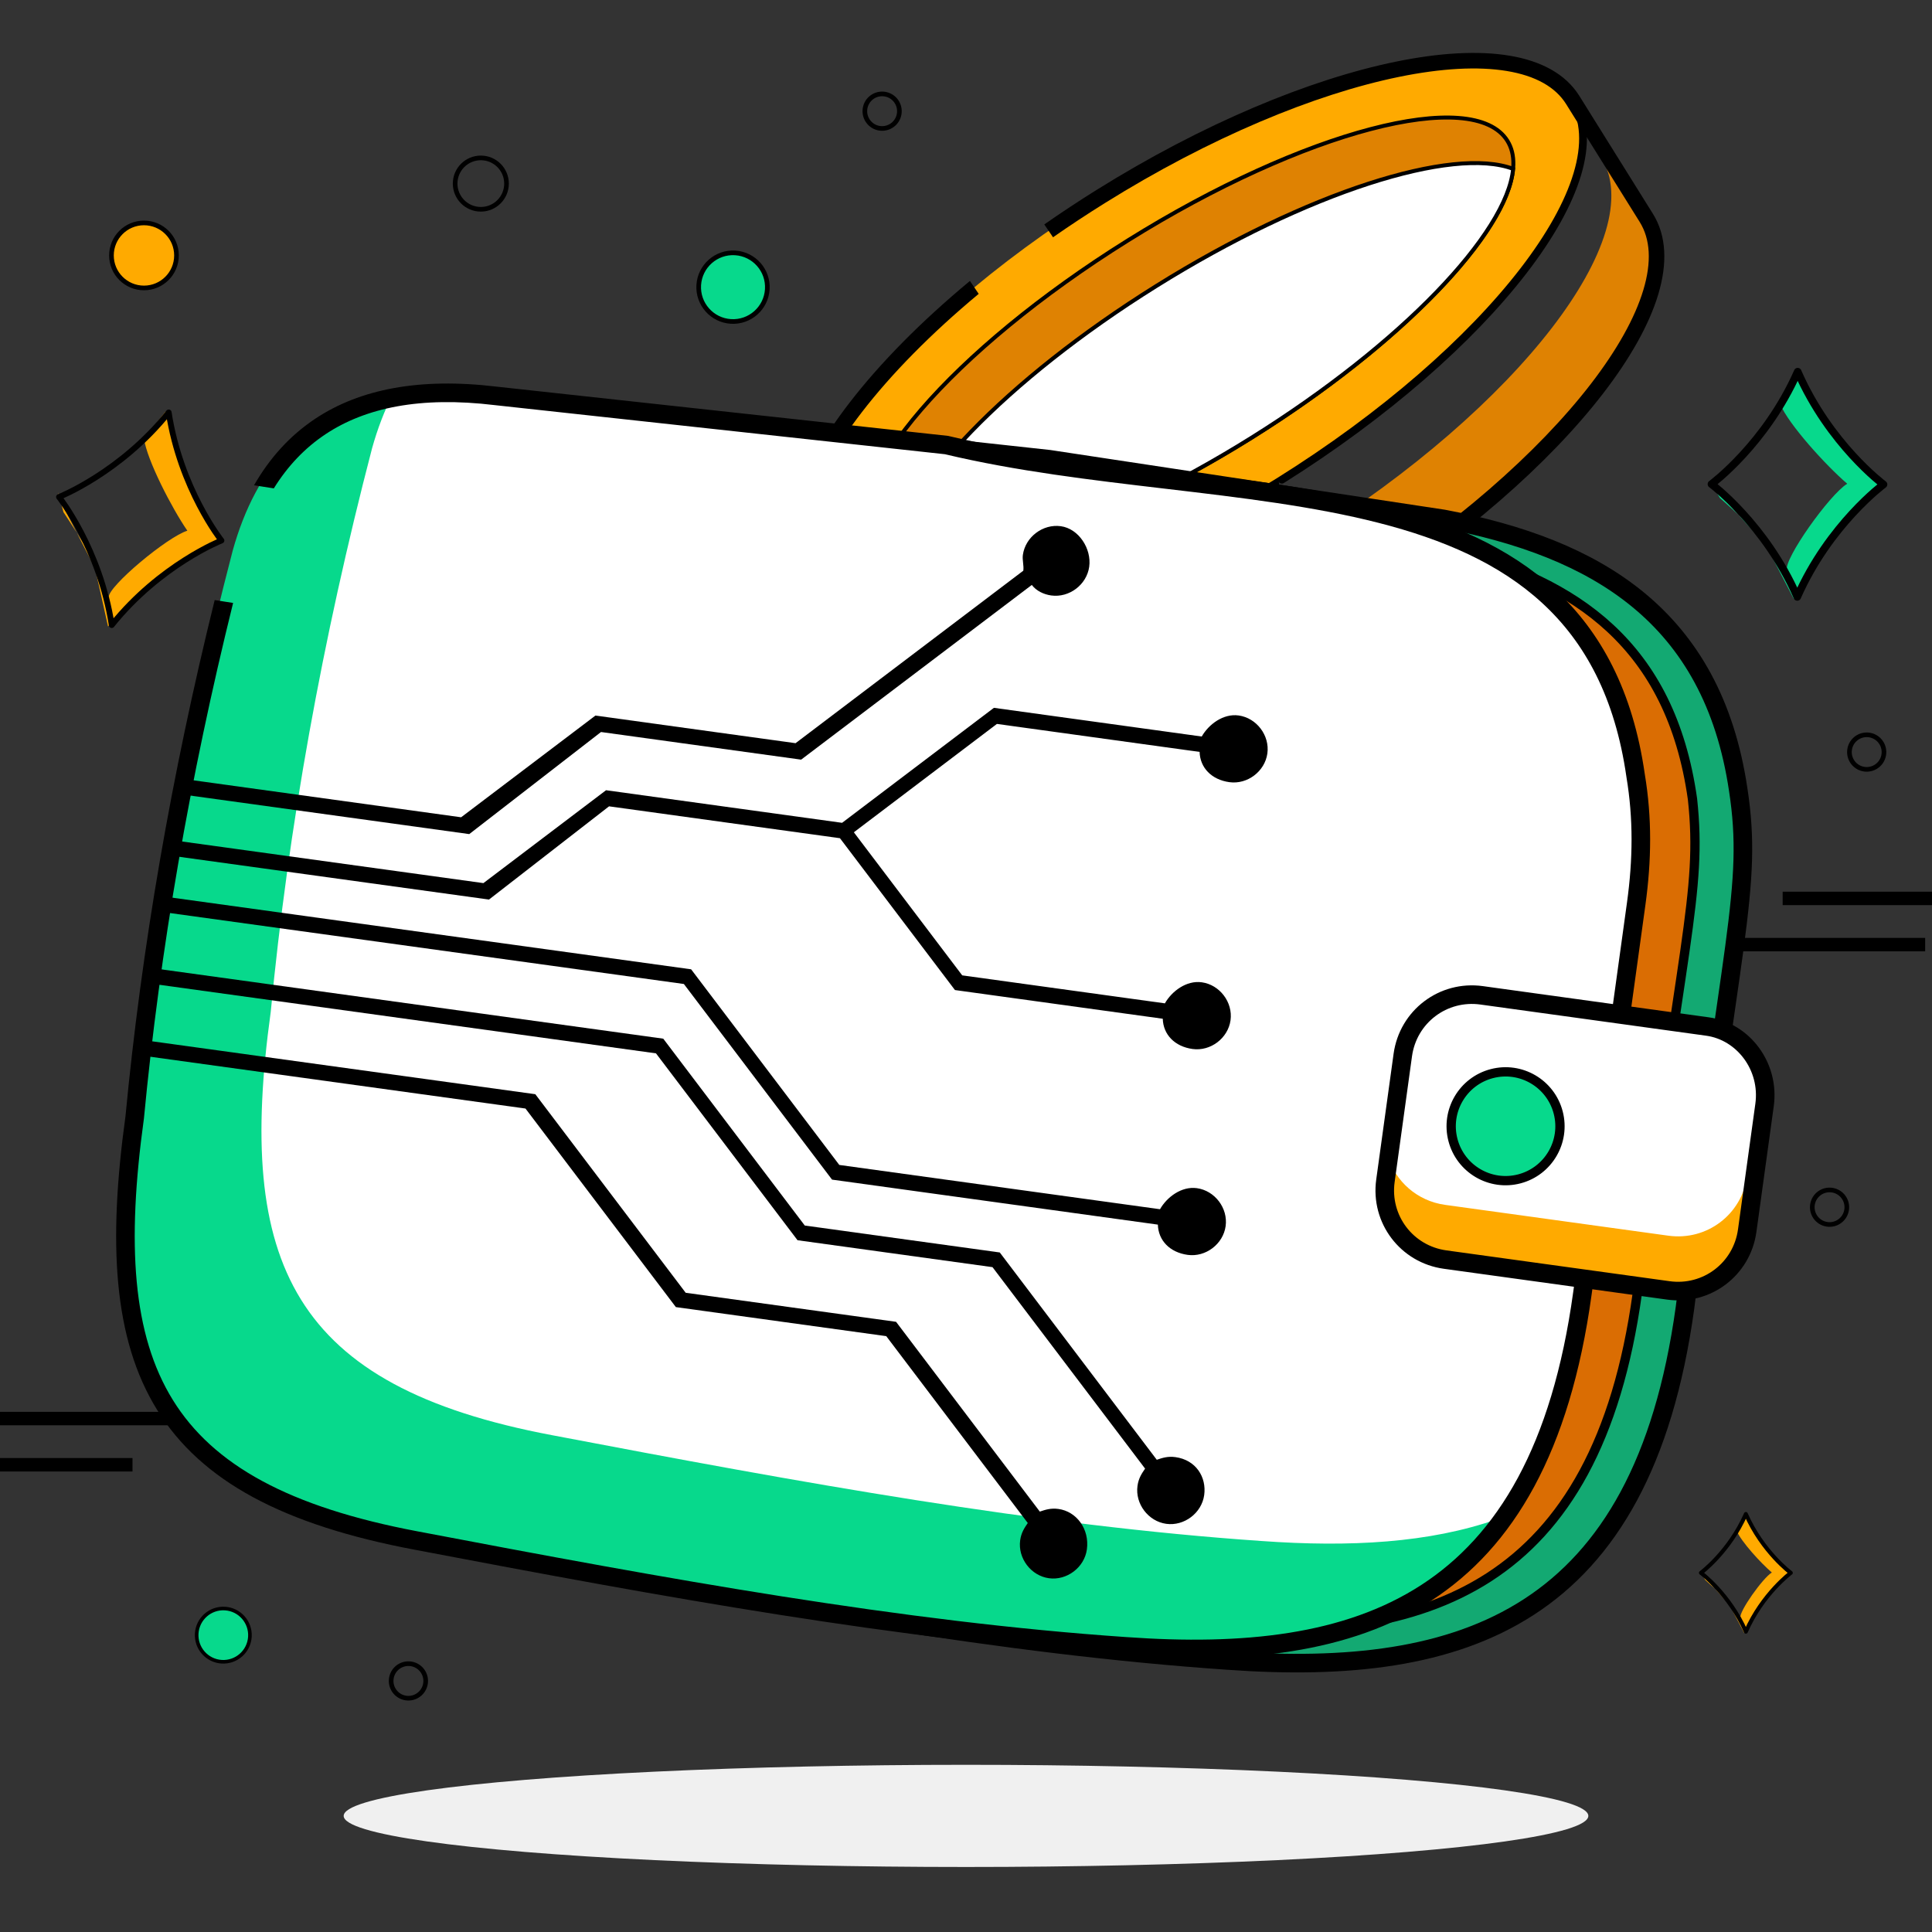 <?xml version="1.0" encoding="UTF-8"?> <svg xmlns="http://www.w3.org/2000/svg" width="208" height="208" viewBox="0 0 208 208" fill="none"><rect x="0" y="0" width="208" height="208" fill="#333333" stroke="none"/><g clip-path="url(#clip0_2155_1987)"><path fill-rule="evenodd" clip-rule="evenodd" d="M167.606 9.286L172.373 16.923C177.663 25.4 163.483 43.8 140.699 58.019C119.408 71.307 98.139 76.242 91.126 69.912L94.277 74.961C99.568 83.439 122.327 78.785 145.11 64.566C167.894 50.346 182.073 31.947 176.783 23.469L168.866 10.784C168.52 10.229 168.098 9.73 167.606 9.286Z" fill="#DF8202"></path><path d="M118.488 21.164C141.271 6.945 164.03 2.291 169.321 10.768C174.612 19.246 160.431 37.645 137.648 51.864C114.864 66.083 92.105 70.738 86.814 62.26C81.525 53.783 95.704 35.383 118.488 21.164Z" fill="#FFAA00"></path><path d="M121.433 25.882C140.332 14.088 158.623 9.287 162.287 15.159C165.951 21.031 153.603 35.352 134.704 47.147C115.806 58.941 97.515 63.742 93.85 57.87C90.186 51.998 102.535 37.676 121.433 25.882Z" fill="#DF8202" stroke="black" stroke-width="0.425"></path><path d="M162.903 18.182C162.268 25.096 150.889 37.047 134.706 47.147C118.524 57.246 102.788 62.216 96.298 59.75C96.934 52.836 108.312 40.885 124.495 30.785C140.677 20.686 156.413 15.715 162.903 18.182Z" fill="white" stroke="black" stroke-width="0.425"></path><path opacity="0.3" d="M121.568 36.761C121.568 36.761 134.31 26.4 145.593 22.689C156.875 18.978 154.463 22.434 142.423 30.091C130.383 37.748 116.771 41.539 121.568 36.761Z" fill="url(#paint0_linear_2155_1987)"></path><path fill-rule="evenodd" clip-rule="evenodd" d="M118.934 21.874C130.263 14.803 141.555 10.131 150.634 8.274C155.176 7.345 159.119 7.131 162.216 7.642C165.315 8.153 167.464 9.369 168.613 11.211L176.531 23.896C177.679 25.737 177.828 28.202 176.926 31.21C176.024 34.217 174.099 37.664 171.269 41.337C165.612 48.676 156.454 56.768 145.124 63.839C133.794 70.91 122.502 75.582 113.423 77.438C108.881 78.367 104.938 78.582 101.841 78.071C98.742 77.559 96.593 76.343 95.444 74.502L87.526 61.816C86.377 59.975 86.229 57.51 87.131 54.502C88.033 51.495 89.958 48.048 92.788 44.376C95.959 40.261 100.23 35.911 105.367 31.637L104.423 30.246C99.147 34.622 94.743 39.097 91.463 43.354C88.561 47.118 86.51 50.749 85.528 54.021C84.547 57.291 84.611 60.305 86.106 62.703L94.024 75.388C95.52 77.785 98.2 79.166 101.569 79.722C104.939 80.278 109.102 80.03 113.758 79.078C123.078 77.172 134.556 72.407 146.01 65.259C157.464 58.11 166.787 49.893 172.594 42.358C175.495 38.594 177.547 34.963 178.529 31.691C179.509 28.421 179.446 25.407 177.95 23.01L170.033 10.325C168.537 7.927 165.857 6.546 162.488 5.99C159.118 5.434 154.955 5.682 150.299 6.635C140.979 8.541 129.501 13.306 118.047 20.454C116.112 21.662 114.236 22.901 112.429 24.162L113.369 25.546C115.157 24.299 117.014 23.072 118.934 21.874Z" fill="black"></path><path fill-rule="evenodd" clip-rule="evenodd" d="M92.311 65.638C92.032 65.85 92.112 66.285 92.453 66.368C92.861 66.468 93.283 66.553 93.718 66.625C97.02 67.17 101.128 66.931 105.756 65.984C114.92 64.11 126.211 59.447 137.515 52.441C137.711 52.32 137.772 52.061 137.65 51.865C137.772 52.061 138.031 52.12 138.226 51.997C149.486 44.921 158.636 36.827 164.345 29.419C167.229 25.678 169.249 22.093 170.21 18.887C171.171 15.683 171.087 12.806 169.677 10.547C169.2 9.783 168.593 9.124 167.871 8.566C167.728 8.455 167.529 8.459 167.385 8.568C167.161 8.739 167.171 9.081 167.393 9.255C168.03 9.753 168.556 10.332 168.967 10.99C170.203 12.971 170.331 15.573 169.409 18.647C168.487 21.72 166.53 25.213 163.682 28.909C157.988 36.297 148.788 44.42 137.428 51.51C126.067 58.6 114.728 63.295 105.589 65.164C101.018 66.099 97.02 66.322 93.855 65.8C93.448 65.733 93.056 65.653 92.68 65.562C92.552 65.531 92.416 65.558 92.311 65.638Z" fill="black"></path><ellipse cx="104" cy="195.5" rx="67" ry="5.5" fill="#F0F0F0"></ellipse><path d="M181.406 140.804C176.791 174.226 157.617 180.586 132.252 178.773C107.992 177.113 82.732 172.499 55.853 167.38C27.87 162.109 21.814 148.888 25.551 121.818C27.43 102.092 31.081 81.767 36.465 61.117C39.801 49.192 48.088 42.173 64.424 44.147L112.953 49.44L155.414 55.866C171.873 58.983 184.369 66.338 187.138 85.017C188.765 95.656 186.345 100.952 181.406 140.804Z" fill="#13A972" stroke="black" stroke-width="2"></path><path d="M176.272 139.251C171.887 171.016 153.617 176.938 129.633 175.316C106.754 173.846 82.6 169.385 57.102 164.457C30.499 159.377 24.881 147.06 28.466 121.095C30.231 102.198 33.729 82.977 38.961 63.432C42.22 52.06 50.155 45.556 65.7 47.139L111.743 52.089C141.193 58.97 177.522 52.726 182.214 86.026C183.327 96.313 180.907 101.609 176.272 139.251Z" fill="#DA6D03" stroke="black"></path><path d="M176.154 97.293L170.357 139.278C165.743 172.701 146.568 179.061 121.203 177.248C96.943 175.587 71.684 170.974 44.805 165.855C16.821 160.584 10.765 147.363 14.502 120.293C16.382 100.567 20.032 80.241 25.417 59.592C28.752 47.667 37.04 40.648 53.375 42.622L101.904 47.915C132.697 55.263 171.074 48.458 176.089 83.491C176.86 88.101 176.803 92.597 176.154 97.293Z" fill="white"></path><path fill-rule="evenodd" clip-rule="evenodd" d="M161.216 163.543C153.911 166.123 145.309 166.584 135.847 165.907C111.587 164.247 86.327 159.633 59.448 154.515C31.465 149.243 25.409 136.022 29.146 108.952C31.025 89.226 34.676 68.901 40.06 48.251C40.65 46.143 41.395 44.188 42.311 42.408C32.88 44.087 27.569 50.281 25.061 59.251C19.676 79.901 16.025 100.226 14.146 119.952C10.409 147.022 16.465 160.243 44.449 165.515C71.327 170.633 96.587 175.247 120.847 176.907C137.994 178.133 152.312 175.623 161.216 163.543Z" fill="#07D98C"></path><g opacity="0.3"><path d="M162.09 124.082C162.459 123.803 162.23 122.88 161.579 122.02C160.928 121.161 160.102 120.691 159.733 120.97C159.365 121.248 159.594 122.171 160.245 123.031C160.896 123.89 161.722 124.36 162.09 124.082Z" fill="white"></path></g><path d="M126.549 156.875C125.721 156.76 125.13 156.96 124.539 157.16L107.636 134.841L86.643 131.942L71.406 111.824L16.714 104.272L16.485 105.93L70.624 113.405L85.862 133.523L106.854 136.422L123.282 158.113C122.929 158.627 122.577 159.141 122.463 159.97C122.196 161.903 123.624 163.789 125.558 164.056C127.491 164.323 129.377 162.895 129.644 160.961C129.911 159.028 128.759 157.18 126.549 156.875Z" fill="black"></path><path d="M113.956 162.455C113.128 162.34 112.537 162.54 111.947 162.74L96.471 142.307L73.821 139.18L57.632 117.803L15.646 112.007L15.418 113.664L56.574 119.346L72.764 140.723L95.414 143.85L110.651 163.969C110.299 164.483 109.946 164.997 109.832 165.826C109.565 167.759 110.993 169.646 112.927 169.913C114.86 170.18 116.746 168.751 117.013 166.818C117.318 164.608 115.89 162.722 113.956 162.455Z" fill="black"></path><path d="M64.705 78.809L86.25 81.784L111.084 62.975C111.56 63.604 112.351 63.995 113.179 64.109C115.113 64.376 116.999 62.947 117.266 61.014C117.533 59.08 116.142 56.918 114.209 56.651C112.275 56.384 110.389 57.812 110.122 59.746C110.046 60.298 110.246 60.889 110.17 61.441L85.65 80.012L64.105 77.037L49.644 87.989L20.089 83.908L19.86 85.566L50.52 89.799L64.705 78.809Z" fill="black"></path><path d="M65.57 86.81L90.43 90.242L102.81 106.589L125.184 109.678C125.232 111.373 126.46 112.669 128.394 112.936C130.327 113.203 132.213 111.774 132.48 109.841C132.747 107.907 131.319 106.021 129.385 105.754C127.728 105.525 126.156 106.716 125.413 108.021L103.592 105.008L91.926 89.604L107.329 77.938L129.15 80.951C129.198 82.647 130.426 83.942 132.36 84.209C134.293 84.476 136.18 83.047 136.446 81.114C136.713 79.18 135.285 77.294 133.351 77.027C131.694 76.799 130.122 77.989 129.379 79.294L107.005 76.205L90.659 88.585L65.247 85.076L52.044 95.076L18.897 90.499L18.669 92.157L52.644 96.847L65.57 86.81Z" fill="black"></path><path d="M89.577 126.999L124.657 131.843C124.704 133.538 125.933 134.834 127.867 135.101C129.8 135.368 131.686 133.939 131.953 132.006C132.22 130.072 130.792 128.186 128.858 127.919C127.201 127.69 125.629 128.881 124.886 130.186L90.359 125.418L74.407 104.356L17.782 96.538L17.553 98.196L73.626 105.937L89.577 126.999Z" fill="black"></path><path fill-rule="evenodd" clip-rule="evenodd" d="M102.136 46.942L102.075 46.928L53.495 41.629L53.489 41.629C45.169 40.624 38.755 41.894 33.969 45.061C31.199 46.894 29.022 49.332 27.348 52.245L29.479 52.578C30.959 50.195 32.809 48.228 35.073 46.729C39.348 43.9 45.243 42.647 53.255 43.615L101.733 48.902C109.392 50.725 117.502 51.679 125.388 52.608L125.664 52.64C133.685 53.585 141.457 54.511 148.416 56.29C155.37 58.068 161.422 60.675 166.035 64.922C170.629 69.15 173.874 75.072 175.1 83.633L175.101 83.645L175.103 83.656C175.854 88.149 175.801 92.541 175.164 97.156L169.367 139.142C167.084 155.677 161.234 165.307 153.018 170.638C144.755 175.998 133.891 177.152 121.275 176.25L121.272 176.25C97.08 174.594 71.877 169.993 44.992 164.873L44.99 164.873C31.105 162.257 22.935 157.716 18.609 150.723C14.258 143.689 13.63 133.921 15.493 120.43L15.496 120.409L15.498 120.388C17.218 102.334 20.427 83.771 25.096 64.913L23.113 64.603C18.446 83.485 15.234 102.08 13.509 120.177C11.638 133.745 12.171 144.116 16.908 151.775C21.672 159.476 30.521 164.182 44.619 166.838C71.49 171.955 96.805 176.58 121.133 178.245C133.881 179.157 145.287 178.037 154.106 172.316C162.972 166.564 169.016 156.303 171.348 139.415L177.145 97.43C177.804 92.657 177.866 88.062 177.078 83.339C175.795 74.388 172.363 68.028 167.39 63.45C162.435 58.89 156.028 56.171 148.911 54.352C141.8 52.535 133.89 51.595 125.898 50.654L125.679 50.628C117.731 49.693 109.698 48.747 102.136 46.942Z" fill="black"></path><path d="M189.973 118.963L188.104 132.497C187.532 136.641 183.76 139.498 179.616 138.926L155.585 135.608C151.442 135.036 148.585 131.263 149.157 127.12L151.026 113.585C151.598 109.442 155.37 106.585 159.513 107.157L183.821 110.513C187.688 111.047 190.545 114.819 189.973 118.963Z" fill="white"></path><path fill-rule="evenodd" clip-rule="evenodd" d="M189.729 114.837L188.104 126.606C187.532 130.75 183.76 133.607 179.616 133.035L155.585 129.717C152.562 129.299 150.224 127.178 149.403 124.452L149.157 126.229C148.585 130.372 151.442 134.144 155.585 134.716L179.616 138.034C183.76 138.606 187.532 135.749 188.104 131.606L189.973 118.071C190.128 116.947 190.031 115.849 189.729 114.837Z" fill="#FFAA00"></path><path fill-rule="evenodd" clip-rule="evenodd" d="M159.377 108.148C155.78 107.651 152.513 110.126 152.016 113.722L150.148 127.257C149.651 130.853 152.126 134.121 155.722 134.617L179.753 137.935C183.349 138.432 186.617 135.957 187.113 132.361L188.982 118.826C189.482 115.205 186.98 111.959 183.684 111.504L159.377 108.148ZM150.035 113.449C150.683 108.758 154.96 105.519 159.65 106.166L183.958 109.523C188.396 110.135 191.608 114.433 190.963 119.099L189.095 132.634C188.447 137.325 184.17 140.564 179.48 139.916L155.449 136.598C150.758 135.951 147.519 131.674 148.166 126.983L150.035 113.449Z" fill="black"></path><path d="M163.572 126.918C166.701 126.1 168.574 122.9 167.756 119.771C166.938 116.643 163.738 114.769 160.61 115.588C157.481 116.406 155.608 119.605 156.426 122.734C157.244 125.863 160.443 127.736 163.572 126.918Z" fill="#07D98C" stroke="black"></path><path d="M8.254 57.334C7.714 56.474 7.211 55.71 6.833 55.138L6.246 53.013L6.931 54.771L8.254 57.334C9.671 59.592 11.344 62.506 11.698 64.311C11.634 63.113 18.079 57.758 20.172 57.138C18.506 54.725 15.816 49.518 15.504 47.231L17.827 44.313L19.687 50.319L21.841 55.225L23.67 58.469L17.357 61.892L11.63 67.44L10.229 61.163L8.254 57.334Z" fill="#FFAA00"></path><path d="M18.164 44.408L18.165 44.403L18.163 44.405L18.163 44.402L18.161 44.408C12.952 50.9 6.352 53.507 6.352 53.507C6.352 53.507 10.765 59.065 12.03 67.292L12.028 67.297L12.03 67.295L12.031 67.298L12.032 67.292C17.241 60.8 23.841 58.193 23.841 58.193C23.841 58.193 19.429 52.635 18.164 44.408Z" stroke="black" stroke-width="0.625" stroke-linejoin="round"></path><path d="M187.144 55.404C186.385 54.696 185.687 54.073 185.163 53.607L184.024 51.661L185.163 53.218L187.144 55.404C189.138 57.263 191.558 59.704 192.382 61.394C192.004 60.228 196.967 53.24 198.873 52.078C196.592 50.13 192.564 45.692 191.654 43.513L193.184 40.018L196.601 45.466L200.019 49.748L202.679 52.474L197.339 57.517L193.138 64.505L190.103 58.669L187.144 55.404Z" fill="#07D98C"></path><path d="M193.542 40.024L193.542 40.018L193.54 40.021L193.539 40.018L193.539 40.024C190.097 47.81 184.259 52.121 184.259 52.121C184.259 52.121 190.081 56.455 193.494 64.254L193.494 64.26L193.495 64.257L193.496 64.26L193.496 64.254C196.938 56.468 202.777 52.156 202.777 52.156C202.777 52.156 196.954 47.823 193.542 40.024Z" stroke="black" stroke-width="0.823" stroke-linejoin="round"></path><line x1="19.186" y1="152.723" x2="-1.079" y2="152.723" stroke="black" stroke-width="1.446"></line><line x1="212.186" y1="96.723" x2="191.921" y2="96.723" stroke="black" stroke-width="1.446"></line><line x1="14.265" y1="157.697" x2="-6" y2="157.697" stroke="black" stroke-width="1.446"></line><line x1="207.265" y1="101.697" x2="187" y2="101.697" stroke="black" stroke-width="1.446"></line><circle cx="51.766" cy="19.766" r="2.766" stroke="black" stroke-width="0.5"></circle><circle cx="15.5" cy="27.5" r="3.5" fill="#FFAA00" stroke="black" stroke-width="0.5"></circle><circle cx="200.97" cy="80.97" r="1.86" transform="rotate(93.525 200.97 80.97)" stroke="black" stroke-width="0.5"></circle><circle cx="24.041" cy="176.04" r="2.869" transform="rotate(93.525 24.041 176.04)" fill="#07D98C" stroke="black" stroke-width="0.388"></circle><circle cx="43.97" cy="180.97" r="1.86" transform="rotate(93.525 43.97 180.97)" stroke="black" stroke-width="0.5"></circle><circle cx="94.97" cy="11.97" r="1.86" transform="rotate(93.525 94.97 11.97)" stroke="black" stroke-width="0.5"></circle><circle cx="196.97" cy="129.97" r="1.86" transform="rotate(93.525 196.97 129.97)" stroke="black" stroke-width="0.5"></circle><path d="M184.634 171.045C184.236 170.676 183.871 170.351 183.597 170.108L183 169.093L183.597 169.905L184.634 171.045C185.678 172.015 186.944 173.287 187.377 174.17C187.178 173.561 189.764 169.905 190.758 169.296C189.565 168.28 187.456 165.965 186.979 164.828L187.774 163L189.565 165.843L191.355 168.077L192.748 169.499L189.963 172.139L187.774 175.794L186.183 172.748L184.634 171.045Z" fill="#FFAA00"></path><path d="M187.961 163.003V163L187.961 163.002L187.96 163V163.003C186.169 167.075 183.123 169.333 183.123 169.333C183.123 169.333 186.169 171.591 187.96 175.663V175.666L187.961 175.664L187.961 175.666V175.663C189.752 171.591 192.798 169.333 192.798 169.333C192.798 169.333 189.752 167.075 187.961 163.003Z" stroke="black" stroke-width="0.43" stroke-linejoin="round"></path><circle cx="78.917" cy="30.917" r="3.697" transform="rotate(93.525 78.917 30.917)" fill="#07D98C" stroke="black" stroke-width="0.5"></circle></g><defs><linearGradient id="paint0_linear_2155_1987" x1="120.513" y1="36.325" x2="173.317" y2="34.51" gradientUnits="userSpaceOnUse"><stop stop-color="white"></stop><stop offset="1" stop-color="white"></stop></linearGradient><clipPath id="clip0_2155_1987"><rect width="208" height="208" fill="white"></rect></clipPath></defs></svg> 